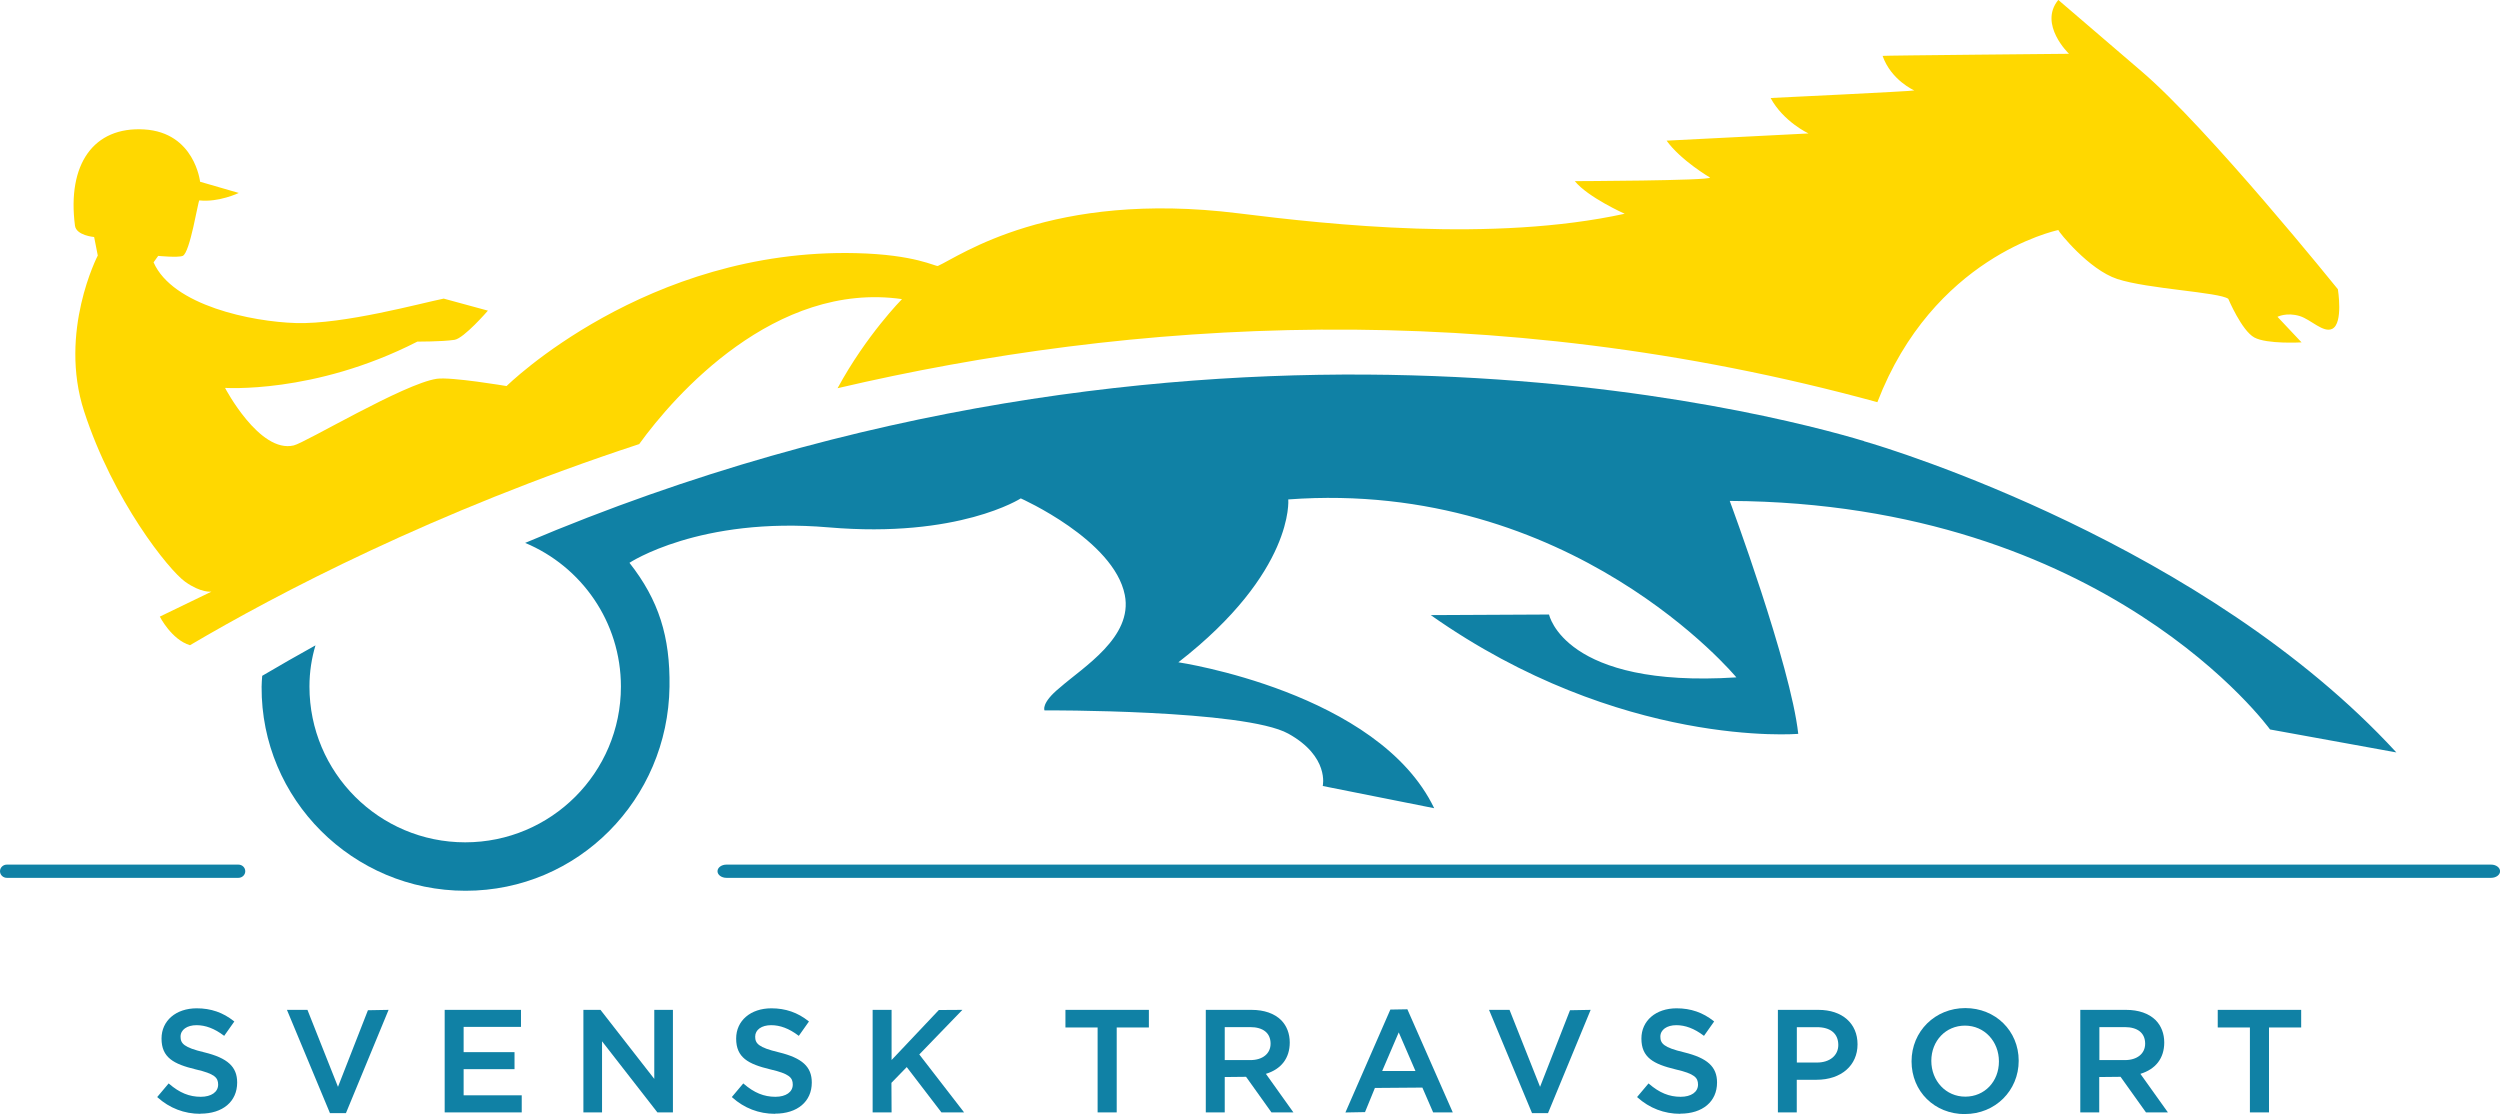 <?xml version="1.0" encoding="UTF-8"?>
<svg id="Lager_1" data-name="Lager 1" xmlns="http://www.w3.org/2000/svg" viewBox="0 0 336.48 149.95">
  <defs>
    <style>
      .cls-1 {
        fill: #ffd800;
      }

      .cls-2 {
        fill: #1081a5;
      }
    </style>
  </defs>
  <g>
    <path class="cls-2" d="M26.95,149.91c-2.14,0-4.13-.76-5.74-2.21l-.05-.05,1.54-1.83.06.05c1.4,1.21,2.72,1.75,4.26,1.75,1.42,0,2.34-.64,2.34-1.64,0-.93-.45-1.46-3.02-2.05-2.98-.72-4.6-1.59-4.6-4.15,0-2.41,1.95-4.07,4.74-4.07,1.91,0,3.55.57,5,1.73l.06.04-1.37,1.94-.06-.05c-1.25-.94-2.45-1.39-3.66-1.39-1.28,0-2.15.62-2.15,1.54s.44,1.46,3.18,2.11c3.16.77,4.44,1.95,4.44,4.07,0,2.56-1.94,4.19-4.95,4.19h0Z"/>
    <path class="cls-2" d="M46.57,149.82h-2.16l-5.79-13.9h2.76l4.11,10.36,4.03-10.31,2.78-.05-5.74,13.9h0Z"/>
    <path class="cls-2" d="M70.22,149.72h-10.37v-13.8h10.27v2.29h-7.72v3.4h6.85v2.29h-6.85v3.52h7.82v2.3h0Z"/>
    <path class="cls-2" d="M90.56,149.72h-2.08l-7.45-9.57v9.57h-2.51v-13.8h2.3l7.24,9.29v-9.29h2.51v13.8h0Z"/>
    <path class="cls-2" d="M104.29,149.91c-2.14,0-4.13-.76-5.74-2.21l-.05-.05,1.54-1.83.06.05c1.4,1.21,2.72,1.75,4.26,1.75,1.42,0,2.34-.64,2.34-1.64,0-.93-.45-1.46-3.02-2.05-2.99-.72-4.6-1.59-4.6-4.15,0-2.41,1.95-4.07,4.74-4.07,1.91,0,3.55.57,5,1.73l.06.04-1.37,1.94-.06-.05c-1.25-.94-2.45-1.39-3.66-1.39-1.29,0-2.15.62-2.15,1.54s.44,1.46,3.18,2.11c3.16.77,4.44,1.95,4.44,4.07,0,2.56-1.94,4.19-4.95,4.19h0Z"/>
    <path class="cls-2" d="M129.77,149.72h-3.06l-4.67-6.1-2.06,2.12.02,3.98h-2.55v-13.8h2.55v6.75l6.36-6.73,3.17-.02-5.8,6,6.03,7.8h0Z"/>
    <path class="cls-2" d="M150.3,149.72h-2.57v-11.43h-4.33v-2.37h11.23v2.37h-4.33v11.43h0Z"/>
    <path class="cls-2" d="M174.1,149.72h-2.97l-3.42-4.79-2.87.03v4.76h-2.55v-13.8h6.16c1.69,0,3.07.48,3.99,1.39.75.77,1.15,1.81,1.15,3,0,2.11-1.14,3.59-3.21,4.22l3.71,5.2h0ZM164.85,142.68h3.43c1.66,0,2.73-.87,2.73-2.21,0-1.43-1-2.23-2.75-2.23h-3.42v4.43h0Z"/>
    <path class="cls-2" d="M195.54,149.72h-2.65l-1.45-3.34-6.39.05-1.33,3.25-2.64.05,6.05-13.85,2.29-.04,6.12,13.9h0ZM186.04,144.15h4.47l-2.25-5.2-2.23,5.2h0Z"/>
    <path class="cls-2" d="M208.36,149.82h-2.16l-5.79-13.9h2.76l4.11,10.36,4.03-10.31,2.78-.05-5.74,13.9h0Z"/>
    <path class="cls-2" d="M226.13,149.91c-2.14,0-4.13-.76-5.74-2.21l-.05-.05,1.54-1.83.06.05c1.4,1.21,2.72,1.75,4.26,1.75,1.42,0,2.34-.64,2.34-1.64,0-.93-.45-1.46-3.02-2.05-2.98-.72-4.6-1.59-4.6-4.15,0-2.41,1.95-4.07,4.74-4.07,1.91,0,3.55.57,5,1.73l.05.04-1.37,1.94-.06-.05c-1.25-.94-2.45-1.39-3.66-1.39-1.28,0-2.15.62-2.15,1.54s.44,1.46,3.18,2.11c3.16.77,4.45,1.95,4.45,4.07,0,2.56-1.94,4.19-4.95,4.19h0Z"/>
    <path class="cls-2" d="M241.84,149.72h-2.55v-13.8h5.46c3.2,0,5.26,1.82,5.26,4.64s-2.17,4.77-5.54,4.77h-2.64v4.39h0ZM241.84,143.01h2.71c1.72,0,2.87-.95,2.87-2.36,0-1.54-1.05-2.4-2.87-2.4h-2.71v4.76h0Z"/>
    <path class="cls-2" d="M264.47,149.95c-4.1,0-7.19-3.05-7.19-7.1s3.18-7.17,7.23-7.17,7.19,3.05,7.19,7.09-3.18,7.17-7.23,7.17h0ZM264.47,138.04c-2.58,0-4.53,2.04-4.53,4.74s1.96,4.82,4.57,4.82,4.53-2.04,4.53-4.74-1.96-4.82-4.57-4.82h0Z"/>
    <path class="cls-2" d="M291.8,149.72h-2.97l-3.42-4.79-2.87.03v4.76h-2.55v-13.8h6.16c1.69,0,3.07.48,3.99,1.39.75.77,1.15,1.81,1.15,3,0,2.11-1.14,3.59-3.21,4.22l3.71,5.2h0ZM282.55,142.68h3.44c1.66,0,2.73-.87,2.73-2.21,0-1.43-1-2.23-2.75-2.23h-3.41v4.43h0Z"/>
    <path class="cls-2" d="M305.39,149.72h-2.57v-11.43h-4.33v-2.37h11.23v2.37h-4.33v11.43h0Z"/>
  </g>
  <path class="cls-2" d="M97.77,118.15c-.66,0-1.2-.4-1.2-.89s.54-.89,1.2-.89h237.52c.66,0,1.2.4,1.2.89s-.54.89-1.2.89H97.77Z"/>
  <path class="cls-2" d="M.92,118.15c-.51,0-.92-.4-.92-.89s.41-.89.92-.89h31.17c.51,0,.92.4.92.89s-.41.89-.92.89H.92Z"/>
  <path class="cls-1" d="M121.41,40.25s-4.8,4.84-8.68,12c39.2-9.18,87.53-12.47,139.95,1.88,7.49-19.47,23.79-23.04,24.35-23.17.04.23,4.1,5.33,7.94,6.59,4.11,1.35,13.73,1.77,14.94,2.67,0,0,1.8,4.27,3.5,5.2,1.7.93,6.36.66,6.36.66l-3.24-3.44s1.23-.64,3-.1c1.49.46,3.18,2.31,4.37,1.72,1.51-.75.76-5.33.76-5.33,0,0-17.54-21.77-26.46-29.36,0,0-11.17-9.58-11.17-9.58-2.7,3.29,1.44,7.25,1.44,7.25,0,0-25.11.23-25.09.28,1.17,3.3,4.27,4.65,4.27,4.65,0,.1-19.34,1.02-19.34,1.02,1.73,3.2,5.1,4.77,5.1,4.77.1,0-19.1.97-19.1.97,1.92,2.67,5.85,4.97,5.85,4.97,0,.42-18.2.48-18.2.48,1.75,2.17,6.71,4.39,6.71,4.39-17.7,3.86-39.63,1.48-51.99-.06-25.23-3.14-37.55,5.8-40.44,7.08-.3.13-3-1.53-11.04-1.72-28.21-.68-47.02,17.89-47.02,17.89,0,0-7.46-1.26-9.39-.98-4.39.64-17.66,8.59-19.25,8.97-4.61,1.11-9.25-7.74-9.25-7.74-.25-.04,11.88.93,25.88-6.23.03-.02,3.14.03,5-.24,1.27-.19,4.5-3.93,4.5-3.93l-5.95-1.62c-3.04.61-13.45,3.48-19.88,3.29-5.95-.18-16.61-2.35-19.17-8.17l.62-.87s2.66.26,3.3,0c.99-.39,2.08-7.47,2.24-7.47,2.61.29,5.31-1,5.31-1l-5.21-1.51s-.72-6.63-7.52-7.04c-6.81-.41-10.39,4.67-9.32,12.95.17,1.33,2.58,1.53,2.58,1.53l.49,2.49s-5.32,10.26-1.84,20.97c3.92,12.06,11.42,21.38,13.59,22.93,2.16,1.55,3.55,1.34,3.55,1.34l-6.95,3.36s1.57,3.1,4.06,3.85c11.76-6.93,32.78-17.98,60.46-27.07,4.73-6.56,18.29-21.97,35.39-19.51Z"/>
  <path class="cls-2" d="M250.89,59.39s0-.01,0-.02c-12.24-3.69-90.15-24.48-180.21,13.7,7.57,3.16,12.89,10.63,12.89,19.34,0,11.58-9.39,20.96-20.96,20.96s-20.96-9.38-20.96-20.96c0-2,.3-3.85.81-5.55-2.39,1.33-4.77,2.68-7.17,4.1-.03.49-.08.97-.08,1.47-.09,15.16,12.29,27.46,27.45,27.46s27.24-12.29,27.45-27.46c.1-6.73-1.44-11.66-5.39-16.68,0,0,9.42-6.26,26.81-4.77,17.5,1.5,25.86-3.9,25.86-3.9,0,0,12.54,5.58,14,13,1.12,5.68-5.6,9.71-8.74,12.47-2.57,2.09-2.07,3.06-2.07,3.06,0,0,26.94-.12,32.81,3.13,5.58,3.09,4.64,7.05,4.64,7.05l15,2.99c-7.51-15.65-34.43-19.64-34.43-19.64,15.67-12.18,14.79-21.92,14.79-21.92,38.18-2.81,60.31,23.95,60.31,23.95-23.18,1.49-25.21-8.46-25.21-8.46l-15.92.08c25.58,18.02,49.46,15.98,49.46,15.98-1.01-9.24-9.22-31.35-9.22-31.35,50.75.26,72.72,30.76,72.72,30.76l17,3.09c-25.71-27.95-68.12-40.9-71.64-41.88Z"/>
</svg>
